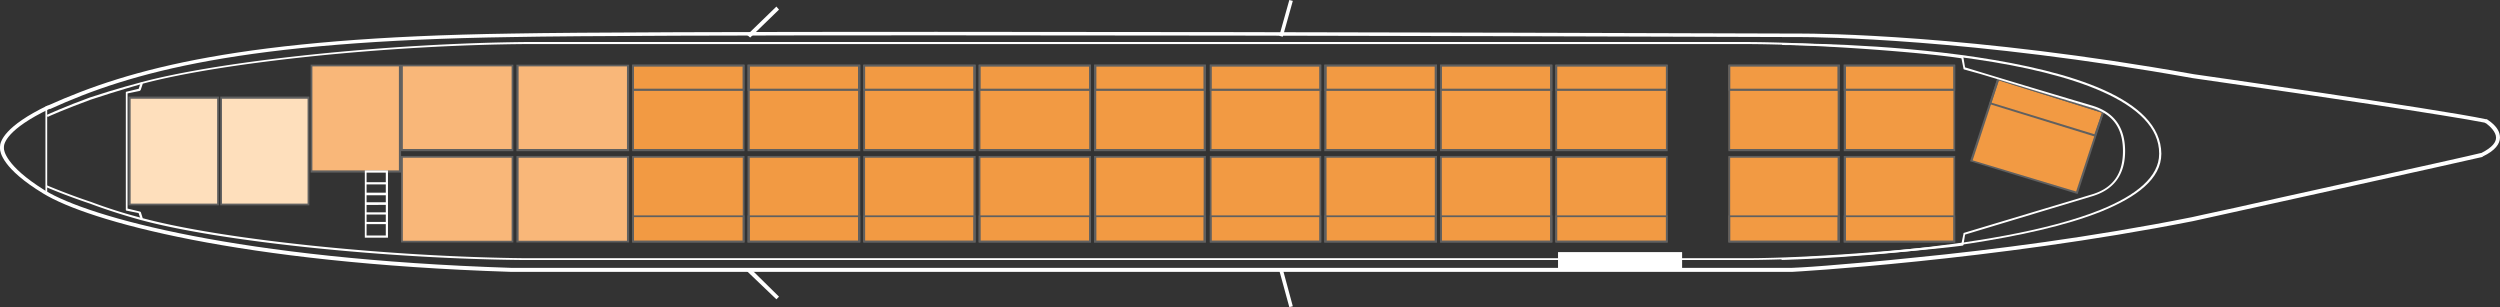 <svg xmlns="http://www.w3.org/2000/svg" viewBox="0 0 1443.86 177.39"><rect x="0" y="0" width="1443.86" height="177.39" fill="#333333" stroke="none"/><defs><style>.cls-1{fill:#f9b779;}.cls-2{fill:#fedfbc;}.cls-3{fill:#f29a43;}.cls-4{fill:#606060;}.cls-5,.cls-6{fill:#fff;}.cls-6{fill-rule:evenodd;}</style></defs><g id="Capa_2" data-name="Capa 2"><g id="Layer_1" data-name="Layer 1"><rect class="cls-1" x="231.9" y="37.6" width="64.09" height="49.21"></rect><rect class="cls-1" x="179.91" y="37.85" width="50.97" height="61.07"></rect><rect class="cls-2" x="127.68" y="56.27" width="50.47" height="61.82"></rect><rect class="cls-2" x="74.69" y="56.27" width="51.22" height="61.82"></rect><rect class="cls-1" x="298.76" y="37.6" width="64.09" height="49.21"></rect><rect class="cls-3" x="365.38" y="37.6" width="64.09" height="49.21"></rect><rect class="cls-3" x="365.38" y="37.6" width="64.09" height="14.38"></rect><rect class="cls-3" x="432.25" y="37.6" width="64.09" height="49.21"></rect><rect class="cls-3" x="432.25" y="37.6" width="64.09" height="14.38"></rect><rect class="cls-3" x="498.87" y="37.6" width="64.09" height="49.21"></rect><rect class="cls-3" x="498.87" y="37.6" width="64.09" height="14.38"></rect><rect class="cls-3" x="565.48" y="37.6" width="64.09" height="49.21"></rect><rect class="cls-3" x="565.48" y="37.6" width="64.09" height="14.38"></rect><rect class="cls-3" x="632.35" y="37.6" width="63.59" height="49.21"></rect><rect class="cls-3" x="632.35" y="37.6" width="63.59" height="14.38"></rect><rect class="cls-3" x="698.97" y="37.6" width="63.59" height="49.21"></rect><rect class="cls-3" x="698.97" y="37.6" width="63.59" height="14.38"></rect><rect class="cls-3" x="765.33" y="37.6" width="64.09" height="49.21"></rect><rect class="cls-3" x="765.33" y="37.6" width="64.09" height="14.38"></rect><rect class="cls-3" x="831.95" y="37.6" width="64.09" height="49.21"></rect><rect class="cls-3" x="831.95" y="37.6" width="64.09" height="14.38"></rect><rect class="cls-3" x="898.56" y="37.6" width="64.09" height="49.21"></rect><rect class="cls-3" x="898.56" y="37.6" width="64.09" height="14.38"></rect><rect class="cls-3" x="998.49" y="37.6" width="63.59" height="49.21"></rect><rect class="cls-3" x="998.49" y="37.6" width="63.59" height="14.38"></rect><rect class="cls-3" x="1065.36" y="37.6" width="63.34" height="49.21"></rect><rect class="cls-3" x="1065.36" y="37.6" width="63.34" height="14.38"></rect><polygon class="cls-3" points="1199.35 111.28 1138.53 92.86 1154.18 45.67 1214.49 64.85 1199.35 111.28"></polygon><polygon class="cls-3" points="1209.94 78.22 1149.38 59.55 1154.18 45.67 1214.49 64.85 1209.94 78.22"></polygon><rect class="cls-1" x="231.9" y="90.34" width="64.09" height="49.21"></rect><rect class="cls-1" x="298.76" y="90.34" width="64.09" height="49.21"></rect><rect class="cls-3" x="365.38" y="90.34" width="64.09" height="49.21"></rect><rect class="cls-3" x="365.38" y="124.65" width="64.09" height="14.89"></rect><rect class="cls-3" x="432.25" y="90.34" width="64.09" height="49.21"></rect><rect class="cls-3" x="432.25" y="124.65" width="64.09" height="14.89"></rect><rect class="cls-3" x="498.87" y="90.34" width="64.09" height="49.21"></rect><rect class="cls-3" x="498.87" y="124.65" width="64.09" height="14.89"></rect><rect class="cls-3" x="565.48" y="90.34" width="64.09" height="49.21"></rect><rect class="cls-3" x="565.48" y="124.65" width="64.09" height="14.89"></rect><rect class="cls-3" x="632.35" y="90.34" width="63.59" height="49.21"></rect><rect class="cls-3" x="632.35" y="124.65" width="63.59" height="14.89"></rect><rect class="cls-3" x="698.97" y="90.34" width="63.59" height="49.21"></rect><rect class="cls-3" x="698.97" y="124.65" width="63.59" height="14.89"></rect><rect class="cls-3" x="765.33" y="90.34" width="64.09" height="49.21"></rect><rect class="cls-3" x="765.33" y="124.65" width="64.09" height="14.89"></rect><rect class="cls-3" x="831.95" y="90.34" width="64.09" height="49.21"></rect><rect class="cls-3" x="831.95" y="124.65" width="64.09" height="14.89"></rect><rect class="cls-3" x="898.56" y="90.34" width="64.09" height="49.21"></rect><rect class="cls-3" x="898.56" y="124.65" width="64.09" height="14.89"></rect><rect class="cls-3" x="998.49" y="90.34" width="63.59" height="49.21"></rect><rect class="cls-3" x="998.49" y="124.65" width="63.59" height="14.89"></rect><rect class="cls-3" x="1065.36" y="90.34" width="63.34" height="49.21"></rect><rect class="cls-3" x="1065.36" y="124.65" width="63.34" height="14.89"></rect><polygon class="cls-4" points="295.99 86.55 295.99 86.05 232.65 86.05 232.65 38.35 295.48 38.35 295.48 86.55 295.99 86.55 295.99 86.05 295.99 86.55 296.49 86.55 296.49 37.35 231.64 37.35 231.64 87.31 296.49 87.31 296.49 86.55 295.99 86.55"></polygon><polygon class="cls-4" points="179.91 37.85 179.91 38.35 230.38 38.35 230.38 98.41 180.42 98.41 180.42 37.85 179.91 37.85 179.91 38.35 179.91 37.85 179.41 37.85 179.41 99.67 231.64 99.67 231.64 37.34 179.41 37.34 179.41 37.85 179.91 37.85"></polygon><polygon class="cls-4" points="127.68 56.27 127.68 57.03 177.64 57.03 177.64 117.59 128.19 117.59 128.19 56.27 127.68 56.27 127.68 57.03 127.68 56.27 127.18 56.27 127.18 118.6 178.65 118.6 178.65 55.77 127.18 55.77 127.18 56.27 127.68 56.27"></polygon><polygon class="cls-4" points="74.69 56.27 74.69 57.03 125.41 57.03 125.41 117.59 75.45 117.59 75.45 56.27 74.69 56.27 74.69 57.03 74.69 56.27 74.19 56.27 74.19 118.6 126.42 118.6 126.42 55.77 74.19 55.77 74.19 56.27 74.69 56.27"></polygon><polygon class="cls-4" points="362.61 86.55 362.61 86.05 299.52 86.05 299.52 38.35 362.1 38.35 362.1 86.55 362.61 86.55 362.61 86.05 362.61 86.55 363.36 86.55 363.36 37.35 298.26 37.35 298.26 87.31 363.36 87.31 363.36 86.55 362.61 86.55"></polygon><polygon class="cls-4" points="429.47 86.55 429.47 86.05 366.14 86.05 366.14 38.35 428.97 38.35 428.97 86.55 429.47 86.55 429.47 86.05 429.47 86.55 429.98 86.55 429.98 37.35 365.13 37.35 365.13 87.31 429.98 87.31 429.98 86.55 429.47 86.55"></polygon><polygon class="cls-4" points="429.47 51.73 429.47 51.22 366.14 51.22 366.14 38.35 428.97 38.35 428.97 51.73 429.47 51.73 429.47 51.22 429.47 51.73 429.98 51.73 429.98 37.35 365.13 37.35 365.13 52.49 429.98 52.49 429.98 51.73 429.47 51.73"></polygon><polygon class="cls-4" points="496.09 86.55 496.09 86.05 433.01 86.05 433.01 38.35 495.58 38.35 495.58 86.55 496.09 86.55 496.09 86.05 496.09 86.55 496.85 86.55 496.85 37.35 431.75 37.35 431.75 87.31 496.85 87.31 496.85 86.55 496.09 86.55"></polygon><polygon class="cls-4" points="496.09 51.73 496.09 51.22 433.01 51.22 433.01 38.35 495.58 38.35 495.58 51.73 496.09 51.73 496.09 51.22 496.09 51.73 496.85 51.73 496.85 37.35 431.75 37.35 431.75 52.49 496.85 52.49 496.85 51.73 496.09 51.73"></polygon><polygon class="cls-4" points="562.71 86.55 562.71 86.05 499.62 86.05 499.62 38.35 562.2 38.35 562.2 86.55 562.71 86.55 562.71 86.05 562.71 86.55 563.46 86.55 563.46 37.35 498.61 37.35 498.61 87.31 563.46 87.31 563.46 86.55 562.71 86.55"></polygon><polygon class="cls-4" points="562.71 51.73 562.71 51.22 499.62 51.22 499.62 38.35 562.2 38.35 562.2 51.73 562.71 51.73 562.71 51.22 562.71 51.73 563.46 51.73 563.46 37.35 498.61 37.35 498.61 52.49 563.46 52.49 563.46 51.73 562.71 51.73"></polygon><polygon class="cls-4" points="629.58 86.55 629.58 86.05 566.24 86.05 566.24 38.35 629.07 38.35 629.07 86.55 629.58 86.55 629.58 86.05 629.58 86.55 630.08 86.55 630.08 37.35 565.23 37.35 565.23 87.31 630.08 87.31 630.08 86.55 629.58 86.55"></polygon><polygon class="cls-4" points="629.58 51.73 629.58 51.22 566.24 51.22 566.24 38.35 629.07 38.35 629.07 51.73 629.58 51.73 629.58 51.22 629.58 51.73 630.08 51.73 630.08 37.35 565.23 37.35 565.23 52.49 630.08 52.49 630.08 51.73 629.58 51.73"></polygon><polygon class="cls-4" points="695.69 86.55 695.69 86.05 633.11 86.05 633.11 38.35 695.18 38.35 695.18 86.55 695.69 86.55 695.69 86.05 695.69 86.55 696.44 86.55 696.44 37.35 631.85 37.35 631.85 87.31 696.44 87.31 696.44 86.55 695.69 86.55"></polygon><polygon class="cls-4" points="695.69 51.73 695.69 51.22 633.11 51.22 633.11 38.35 695.18 38.35 695.18 51.73 695.69 51.73 695.69 51.22 695.69 51.73 696.44 51.73 696.44 37.35 631.85 37.35 631.85 52.49 696.44 52.49 696.44 51.73 695.69 51.73"></polygon><polygon class="cls-4" points="762.55 86.55 762.55 86.05 699.72 86.05 699.72 38.35 762.05 38.35 762.05 86.55 762.55 86.55 762.55 86.05 762.55 86.55 763.06 86.55 763.06 37.35 698.72 37.35 698.72 87.31 763.06 87.31 763.06 86.55 762.55 86.55"></polygon><polygon class="cls-4" points="762.55 51.73 762.55 51.22 699.72 51.22 699.72 38.35 762.05 38.35 762.05 51.73 762.55 51.73 762.55 51.22 762.55 51.73 763.06 51.73 763.06 37.35 698.72 37.35 698.72 52.49 763.06 52.49 763.06 51.73 762.55 51.73"></polygon><polygon class="cls-4" points="829.17 86.55 829.17 86.05 766.09 86.05 766.09 38.35 828.67 38.35 828.67 86.55 829.17 86.55 829.17 86.05 829.17 86.55 829.93 86.55 829.93 37.35 764.83 37.35 764.83 87.31 829.93 87.31 829.93 86.55 829.17 86.55"></polygon><polygon class="cls-4" points="829.17 51.73 829.17 51.22 766.09 51.22 766.09 38.35 828.67 38.35 828.67 51.73 829.17 51.73 829.17 51.22 829.17 51.73 829.93 51.73 829.93 37.35 764.83 37.35 764.83 52.49 829.93 52.49 829.93 51.73 829.17 51.73"></polygon><polygon class="cls-4" points="895.79 86.55 895.79 86.05 832.7 86.05 832.7 38.35 895.28 38.35 895.28 86.55 895.79 86.55 895.79 86.05 895.79 86.55 896.54 86.55 896.54 37.35 831.7 37.35 831.7 87.31 896.54 87.31 896.54 86.55 895.79 86.55"></polygon><polygon class="cls-4" points="895.79 51.73 895.79 51.22 832.7 51.22 832.7 38.35 895.28 38.35 895.28 51.73 895.79 51.73 895.79 51.22 895.79 51.73 896.54 51.73 896.54 37.35 831.7 37.35 831.7 52.49 896.54 52.49 896.54 51.73 895.79 51.73"></polygon><polygon class="cls-4" points="962.66 86.55 962.66 86.05 899.32 86.05 899.32 38.35 962.15 38.35 962.15 86.55 962.66 86.55 962.66 86.05 962.66 86.55 963.16 86.55 963.16 37.35 898.31 37.35 898.31 87.31 963.16 87.31 963.16 86.55 962.66 86.55"></polygon><polygon class="cls-4" points="962.66 51.73 962.66 51.22 899.32 51.22 899.32 38.35 962.15 38.35 962.15 51.73 962.66 51.73 962.66 51.22 962.66 51.73 963.16 51.73 963.16 37.35 898.31 37.35 898.31 52.49 963.16 52.49 963.16 51.73 962.66 51.73"></polygon><polygon class="cls-4" points="1061.82 86.55 1061.82 86.05 999.25 86.05 999.25 38.35 1061.32 38.35 1061.32 86.55 1061.82 86.55 1061.82 86.05 1061.82 86.55 1062.58 86.55 1062.58 37.35 998.24 37.35 998.24 87.31 1062.58 87.31 1062.58 86.55 1061.82 86.55"></polygon><polygon class="cls-4" points="1061.82 51.73 1061.82 51.22 999.25 51.22 999.25 38.35 1061.32 38.35 1061.32 51.73 1061.82 51.73 1061.82 51.22 1061.82 51.73 1062.58 51.73 1062.58 37.35 998.24 37.35 998.24 52.49 1062.58 52.49 1062.58 51.73 1061.82 51.73"></polygon><polygon class="cls-4" points="1128.69 86.55 1128.69 86.05 1066.11 86.05 1066.11 38.35 1128.19 38.35 1128.19 86.55 1128.69 86.55 1128.69 86.05 1128.69 86.55 1129.2 86.55 1129.2 37.35 1064.85 37.35 1064.85 87.31 1129.2 87.31 1129.2 86.55 1128.69 86.55"></polygon><polygon class="cls-4" points="1128.69 51.73 1128.69 51.22 1066.11 51.22 1066.11 38.35 1128.19 38.35 1128.19 51.73 1128.69 51.73 1128.69 51.22 1128.69 51.73 1129.2 51.73 1129.2 37.35 1064.85 37.35 1064.85 52.49 1129.2 52.49 1129.2 51.73 1128.69 51.73"></polygon><polygon class="cls-4" points="1199.35 111.28 1199.6 110.78 1139.29 92.61 1154.43 46.43 1213.98 65.1 1198.84 111.28 1199.35 111.28 1199.6 110.78 1199.35 111.28 1200.1 111.53 1215.24 64.6 1153.67 44.92 1137.78 93.11 1199.85 112.04 1200.1 111.53 1199.35 111.28"></polygon><polygon class="cls-4" points="1209.94 78.22 1210.2 77.72 1150.14 59.3 1154.43 46.43 1213.98 65.1 1209.44 77.97 1209.94 78.22 1210.2 77.72 1209.94 78.22 1210.45 78.48 1215.24 64.6 1153.67 44.92 1148.88 60.06 1210.2 78.98 1210.45 78.48 1209.94 78.22"></polygon><polygon class="cls-4" points="295.99 90.59 295.99 90.08 231.64 90.08 231.64 140.05 296.49 140.05 296.49 90.08 295.99 90.08 295.99 90.59 295.48 90.59 295.48 139.04 232.65 139.04 232.65 91.09 295.99 91.09 295.99 90.59 295.48 90.59 295.99 90.59"></polygon><polygon class="cls-4" points="362.61 90.59 362.61 90.08 298.26 90.08 298.26 140.05 363.36 140.05 363.36 90.08 362.61 90.08 362.61 90.59 362.1 90.59 362.1 139.04 299.52 139.04 299.52 91.09 362.61 91.09 362.61 90.59 362.1 90.59 362.61 90.59"></polygon><polygon class="cls-4" points="429.47 90.59 429.47 90.08 365.13 90.08 365.13 140.05 429.98 140.05 429.98 90.08 429.47 90.08 429.47 90.59 428.97 90.59 428.97 139.04 366.14 139.04 366.14 91.09 429.47 91.09 429.47 90.59 428.97 90.59 429.47 90.59"></polygon><polygon class="cls-4" points="429.47 124.91 429.47 124.4 365.13 124.4 365.13 140.05 429.98 140.05 429.98 124.4 429.47 124.4 429.47 124.91 428.97 124.91 428.97 139.04 366.14 139.04 366.14 125.41 429.47 125.41 429.47 124.91 428.97 124.91 429.47 124.91"></polygon><polygon class="cls-4" points="496.09 90.59 496.09 90.08 431.75 90.08 431.75 140.05 496.85 140.05 496.85 90.08 496.09 90.08 496.09 90.59 495.58 90.59 495.58 139.04 433.01 139.04 433.01 91.09 496.09 91.09 496.09 90.59 495.58 90.59 496.09 90.59"></polygon><polygon class="cls-4" points="496.09 124.91 496.09 124.4 431.75 124.4 431.75 140.05 496.85 140.05 496.85 124.4 496.09 124.4 496.09 124.91 495.58 124.91 495.58 139.04 433.01 139.04 433.01 125.41 496.09 125.41 496.09 124.91 495.58 124.91 496.09 124.91"></polygon><polygon class="cls-4" points="562.71 90.59 562.71 90.08 498.61 90.08 498.61 140.05 563.46 140.05 563.46 90.08 562.71 90.08 562.71 90.59 562.2 90.59 562.2 139.04 499.62 139.04 499.62 91.09 562.71 91.09 562.71 90.59 562.2 90.59 562.71 90.59"></polygon><polygon class="cls-4" points="562.71 124.91 562.71 124.4 498.61 124.4 498.61 140.05 563.46 140.05 563.46 124.4 562.71 124.4 562.71 124.91 562.2 124.91 562.2 139.04 499.62 139.04 499.62 125.41 562.71 125.41 562.71 124.91 562.2 124.91 562.71 124.91"></polygon><polygon class="cls-4" points="629.58 90.59 629.58 90.08 565.23 90.08 565.23 140.05 630.08 140.05 630.08 90.08 629.58 90.08 629.58 90.59 629.07 90.59 629.07 139.04 566.24 139.04 566.24 91.09 629.58 91.09 629.58 90.59 629.07 90.59 629.58 90.59"></polygon><polygon class="cls-4" points="629.58 124.91 629.58 124.4 565.23 124.4 565.23 140.05 630.08 140.05 630.08 124.4 629.58 124.4 629.58 124.91 629.07 124.91 629.07 139.04 566.24 139.04 566.24 125.41 629.58 125.41 629.58 124.91 629.07 124.91 629.58 124.91"></polygon><polygon class="cls-4" points="695.69 90.59 695.69 90.08 631.85 90.08 631.85 140.05 696.44 140.05 696.44 90.08 695.69 90.08 695.69 90.59 695.18 90.59 695.18 139.04 633.11 139.04 633.11 91.09 695.69 91.09 695.69 90.59 695.18 90.59 695.69 90.59"></polygon><polygon class="cls-4" points="695.69 124.91 695.69 124.4 631.85 124.4 631.85 140.05 696.44 140.05 696.44 124.4 695.69 124.4 695.69 124.91 695.18 124.91 695.18 139.04 633.11 139.04 633.11 125.41 695.69 125.41 695.69 124.91 695.18 124.91 695.69 124.91"></polygon><polygon class="cls-4" points="762.55 90.59 762.55 90.08 698.72 90.08 698.72 140.05 763.06 140.05 763.06 90.08 762.55 90.08 762.55 90.59 762.05 90.59 762.05 139.04 699.72 139.04 699.72 91.09 762.55 91.09 762.55 90.59 762.05 90.59 762.55 90.59"></polygon><polygon class="cls-4" points="762.55 124.91 762.55 124.4 698.72 124.4 698.72 140.05 763.06 140.05 763.06 124.4 762.55 124.4 762.55 124.91 762.05 124.91 762.05 139.04 699.72 139.04 699.72 125.41 762.55 125.41 762.55 124.91 762.05 124.91 762.55 124.91"></polygon><polygon class="cls-4" points="829.17 90.59 829.17 90.08 764.83 90.08 764.83 140.05 829.93 140.05 829.93 90.08 829.17 90.08 829.17 90.59 828.67 90.59 828.67 139.04 766.09 139.04 766.09 91.09 829.17 91.09 829.17 90.59 828.67 90.59 829.17 90.59"></polygon><polygon class="cls-4" points="829.17 124.91 829.17 124.4 764.83 124.4 764.83 140.05 829.93 140.05 829.93 124.4 829.17 124.4 829.17 124.91 828.67 124.91 828.67 139.04 766.09 139.04 766.09 125.41 829.17 125.41 829.17 124.91 828.67 124.91 829.17 124.91"></polygon><polygon class="cls-4" points="895.79 90.59 895.79 90.08 831.7 90.08 831.7 140.05 896.54 140.05 896.54 90.08 895.79 90.08 895.79 90.59 895.28 90.59 895.28 139.04 832.7 139.04 832.7 91.09 895.79 91.09 895.79 90.59 895.28 90.59 895.79 90.59"></polygon><polygon class="cls-4" points="895.79 124.91 895.79 124.4 831.7 124.4 831.7 140.05 896.54 140.05 896.54 124.4 895.79 124.4 895.79 124.91 895.28 124.91 895.28 139.04 832.7 139.04 832.7 125.41 895.79 125.41 895.79 124.91 895.28 124.91 895.79 124.91"></polygon><polygon class="cls-4" points="962.66 90.59 962.66 90.08 898.31 90.08 898.31 140.05 963.16 140.05 963.16 90.08 962.66 90.08 962.66 90.59 962.15 90.59 962.15 139.04 899.32 139.04 899.32 91.09 962.66 91.09 962.66 90.59 962.15 90.59 962.66 90.59"></polygon><polygon class="cls-4" points="962.66 124.91 962.66 124.4 898.31 124.4 898.31 140.05 963.16 140.05 963.16 124.4 962.66 124.4 962.66 124.91 962.15 124.91 962.15 139.04 899.32 139.04 899.32 125.41 962.66 125.41 962.66 124.91 962.15 124.91 962.66 124.91"></polygon><polygon class="cls-4" points="1061.82 90.59 1061.82 90.08 998.24 90.08 998.24 140.05 1062.58 140.05 1062.58 90.08 1061.82 90.08 1061.82 90.59 1061.32 90.59 1061.32 139.04 999.25 139.04 999.25 91.09 1061.82 91.09 1061.82 90.59 1061.32 90.59 1061.82 90.59"></polygon><polygon class="cls-4" points="1061.82 124.91 1061.82 124.4 998.24 124.4 998.24 140.05 1062.58 140.05 1062.58 124.4 1061.82 124.4 1061.82 124.91 1061.32 124.91 1061.32 139.04 999.25 139.04 999.25 125.41 1061.82 125.41 1061.82 124.91 1061.32 124.91 1061.82 124.91"></polygon><polygon class="cls-4" points="1128.69 90.59 1128.69 90.08 1064.85 90.08 1064.85 140.05 1129.2 140.05 1129.2 90.08 1128.69 90.08 1128.69 90.59 1128.19 90.59 1128.19 139.04 1066.11 139.04 1066.11 91.09 1128.69 91.09 1128.69 90.59 1128.19 90.59 1128.69 90.59"></polygon><polygon class="cls-4" points="1128.69 124.91 1128.69 124.4 1064.85 124.4 1064.85 140.05 1129.2 140.05 1129.2 124.4 1128.69 124.4 1128.69 124.91 1128.19 124.91 1128.19 139.04 1066.11 139.04 1066.11 125.41 1128.69 125.41 1128.69 124.91 1128.19 124.91 1128.69 124.91"></polygon><path class="cls-5" d="M1433.26,89.33l-.25-1c-1.52.5-43.4,9.84-84.79,18.92-20.69,4.54-41.13,9.09-56.77,12.62-15.39,3.28-25.49,5.55-25.49,5.55l.26,1-.26-1c-58,11.61-115.57,18.93-159,23.22-21.45,2.27-39.61,3.78-52.23,4.79-12.37,1-19.68,1.26-19.68,1.26v0H294.73v1l.25-1C138.28,149.63,51.22,125.41,26,110,2.78,95.63,2.27,86.55,2.27,85.79h0v-.5h0v-.51c0-1.76,1.51-10.09,26.5-22l-.51-1,.51,1.26c46.93-21.44,111-39.36,266.71-41.63,39.12-.76,135-1,245.27-1s235.18.25,332.33.5,166.79.51,166.79.51h.76c8.33,0,97.65.76,225.84,23.72,0,0,8.83,1.26,22.71,3.28,41.13,5.8,125.91,18.42,146.1,22.46l.25-1-.5,1,1,.5c2,1.51,5.55,4.8,5.55,8.08,0,2.52-1.77,5.55-8.83,9.08l.5.76-.25-1,.25,1,.76,1c7.06-3.28,9.84-7.32,9.84-10.85,0-6.57-7.57-10.35-7.57-10.6h-.51c-27.25-5.81-168.81-26-168.81-26l-.25,1,.25-1c-128.69-23-217.76-23.47-226.34-23.47h-.76v0s-278.58-1-499.12-1c-110.27,0-206.15.25-245.52,1C139.79,21.7,75.2,39.62,28,60.81h-.25C2.52,72.92,0,81.76,0,84.78v1l1-.25-1-.25v.5c0,2,1.26,11.61,25,26C51,127.68,138,151.91,294.73,157h740.6s114.81-6.31,231.14-29.27c0,0,40.88-9.08,82.26-18.17s83-18.42,85-18.92l.25-.25Z"></path><path class="cls-5" d="M73.18,120.87l-.26.76,7.57,1.51v-.51l-.5.26,1.26,3.78.51.51c45.92,12.36,142.82,22.45,222.3,23h702.76c46.42,0,109.76-6.06,126.67-8.33a.54.54,0,0,0,.5-.5l1-6.31h-.5l.25.5,72.92-22-.25-.5.25.5c16.15-4.54,19.69-16.15,19.69-26.24,0-10.35-3.54-22-19.69-26.5l-.25.51.25-.51c-36.58-10.85-54.75-16.4-63.84-19.17l-9.08-2.78-.25.5h.5l-1-6a.55.55,0,0,0-.5-.51c-16.4-2.77-80.25-8.58-126.67-8.58H304.06C224.58,25,127.68,35.07,81.76,47.44c-.26,0-.26.25-.51.25l-1.26,4h.5v-.51L72.92,53c-.25,0-.25.25-.25.5v67.38c0,.5,0,.5.25.76l.26-.76h.5V53.49h-.5l.25.51,7.32-1.51.5-.51,1.26-3.78-.75-.26.25.51c45.67-12.37,142.57-22.46,222.05-23h702.76c46.42,0,110.27,5.55,126.42,8.32v-.5h-.51l1.26,6.31c0,.25,0,.25.25.5l9.09,2.52c9.33,2.78,27.5,8.33,64.09,19.43,15.39,4.29,18.67,15.14,18.67,25.24s-3.28,20.94-18.67,25.23l-73.18,22c-.25,0-.25.26-.25.51l-1.26,6.06h.51v-.51c-16.91,2.27-80,8.58-126.42,8.58H304.06c-79.48-.76-176.38-10.85-222-23.22l-.25.51h.75l-1.26-4c-.25,0-.25-.25-.5-.25l-7.32-1.77-.25.51h0Z"></path><path class="cls-5" d="M26.24,61.82V111a.55.55,0,0,0,.51.5.54.54,0,0,0,.5-.5V61.82a.54.54,0,0,0-.5-.5A.55.55,0,0,0,26.24,61.82Z"></path><path class="cls-5" d="M81.76,47.44S67.12,51.22,52,56.27c-13.88,5-25,10.09-25,10.09l.5,1.27c0-.26,11.11-5,25-10.1l-.26-.75.26.75C67.63,52.49,82,48.45,82,48.45Z"></path><path class="cls-5" d="M82,125.91a287.3,287.3,0,0,1-29.52-9.33C38.61,112,27,107,27,107l-.5,1s11.6,5,25.48,9.59l.25-.51-.25.51c14.64,5.55,29.78,9.59,29.78,9.59Z"></path><path class="cls-5" d="M1029.27,26h.26c4,0,58.54.25,112,8.33,53.5,7.82,105.73,24,105.48,54.5,0,13.38-13.38,24-33.81,32.3-30.54,12.37-76.71,19.43-115.07,23.22-19.43,2-36.59,3.28-49.2,3.78-12.37.76-20.19,1-20.19,1l.25,1s54.51-1.26,109.26-9.59c27.51-4.29,54.76-10.09,75.45-18.42,20.44-8.33,34.57-18.93,34.57-33.31-.25-32-53-47.69-106.49-55.76S1033.82,25,1029.53,25h-.26Z"></path><polygon class="cls-5" points="433.26 21.7 449.91 5.55 448.4 3.79 431.49 20.19 433.26 21.7"></polygon><polygon class="cls-5" points="740.86 21.2 746.66 0.51 744.64 0 738.84 20.69 740.86 21.2"></polygon><polygon class="cls-5" points="431.49 156.7 448.4 172.85 449.91 171.34 433.26 154.93 431.49 156.7"></polygon><polygon class="cls-5" points="738.84 156.19 744.64 177.39 746.66 176.89 740.86 155.44 738.84 156.19"></polygon><polygon class="cls-5" points="223.32 98.92 223.32 98.41 210.7 98.41 210.7 137.27 224.07 137.27 224.07 98.41 223.32 98.41 223.32 98.92 222.81 98.92 222.81 136.01 211.71 136.01 211.71 99.67 223.32 99.67 223.32 98.92 222.81 98.92 223.32 98.92"></polygon><path class="cls-6" d="M223.57,105.22v1.27H211v-1.27Zm0,6.06v1.51H211v-1.51Zm0,5.55v1.51H211v-1.51Zm0,5.8v1.27H211v-1.27Zm0,5.56v1.26H211v-1.26Z"></path><rect class="cls-5" x="899.83" y="145.6" width="71.66" height="10.35"></rect></g></g></svg>